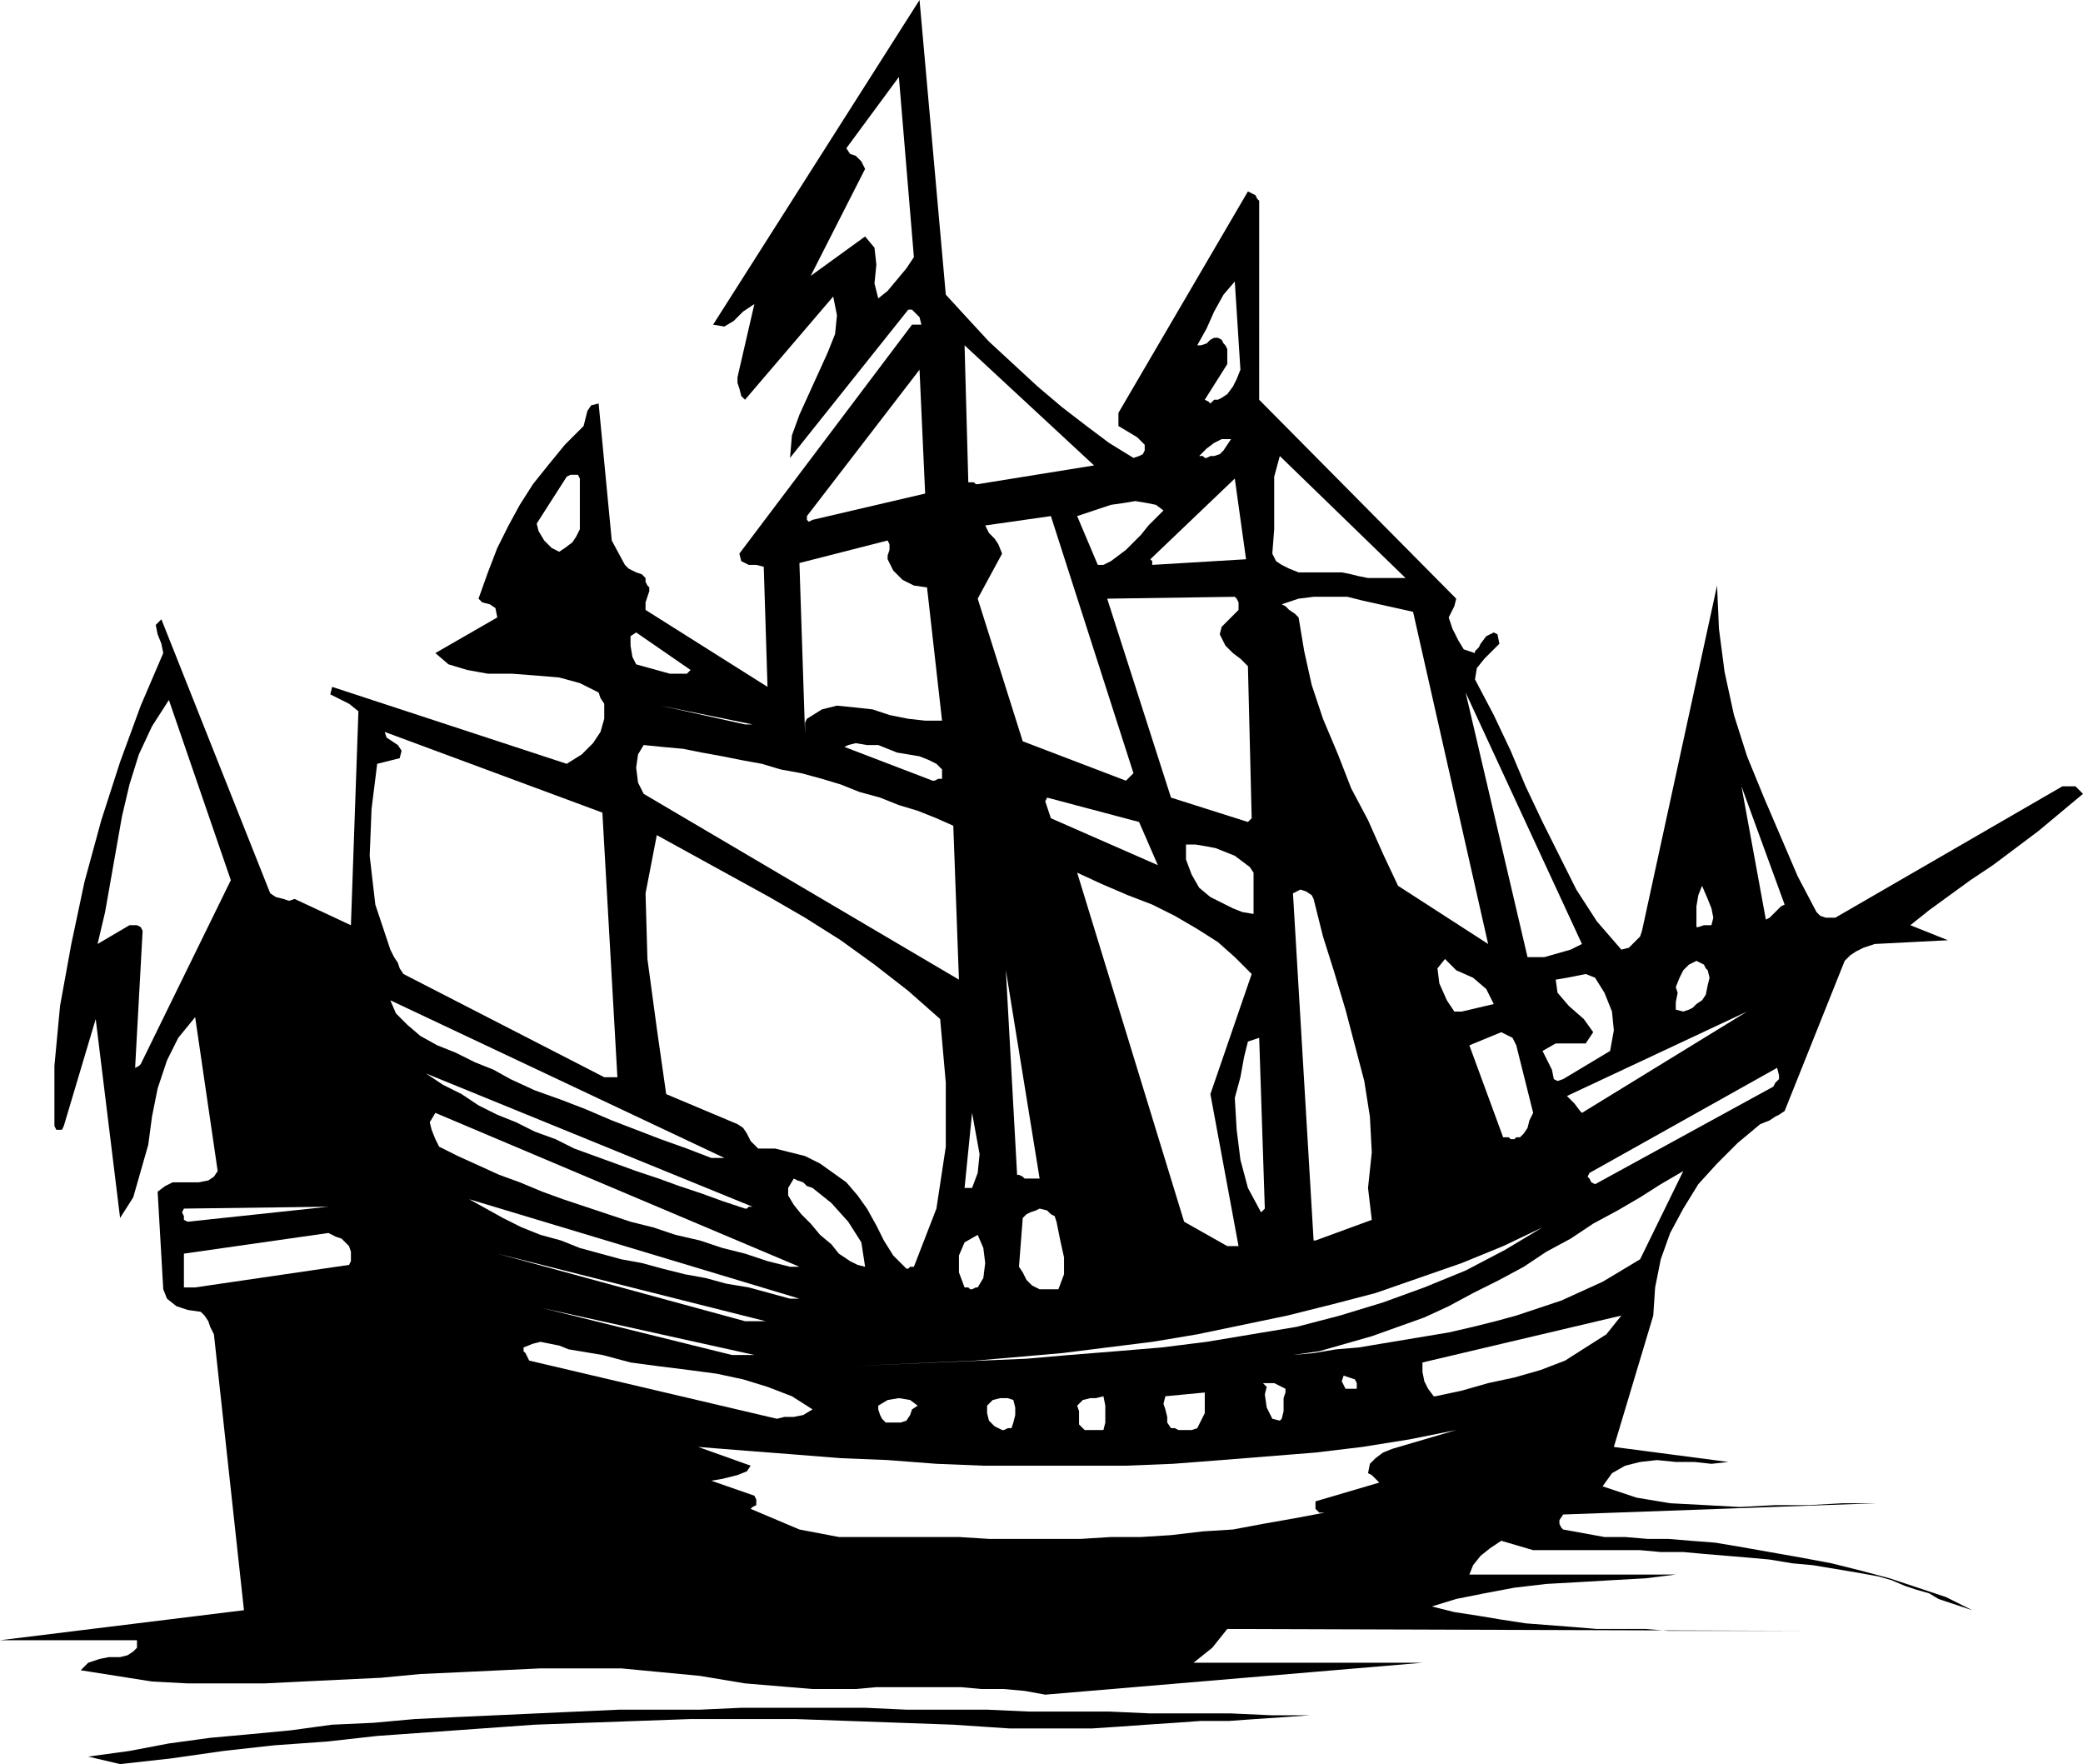 <svg xmlns="http://www.w3.org/2000/svg" width="1.11in" height="90.24" fill-rule="evenodd" stroke-linecap="round" preserveAspectRatio="none" viewBox="0 0 1110 940"><style>.brush0{fill:#fff}.pen0{stroke:#000;stroke-width:1;stroke-linejoin:round}.brush1{fill:none}</style><path d="m468 159 5-4 5-6 5-6 4-6-8-96-28 38 2 3 3 1 3 3 2 4-29 57 29-21 5 6 1 9-1 10 2 8zm177 56 1-1 1-1h2l2-1 3-2 3-4 2-4 2-5-3-47-6 7-5 9-4 9-5 9h2l3-1 2-2 2-1h2l2 1 1 2 1 1 1 2v8l-12 19 2 1 1 1zm-3 29h1l2-1h2l3-1 2-2 2-3 2-3h-5l-4 2-4 3-4 4h2l1 1zm-121 14 62-10-69-64 2 73h3l1 1h1zm-88 19 60-14-3-66-60 78v2l1 1 2-1zm-135 17 3-2 4-3 2-3 2-4v-27l-1-2h-4l-2 1-16 25 1 4 3 5 4 4 4 2zm316 7 50-3-6-43-45 43 1 1v2zm-26 0 4-2 4-3 4-3 4-4 4-4 4-5 4-4 4-4-4-3-5-1-6-1-6 1-7 1-6 2-6 2-6 2 11 26h3zm141 7h20l-67-65-3 11v28l-1 13 2 4 3 2 4 2 5 2h23l5 1 4 1 5 1zm-372 51h9l2-2-29-20-3 2v5l1 6 2 4 18 5zm40 27h4l-49-10 45 10zm32 5v-6l1-2 8-5 8-2 10 1 9 1 9 3 10 2 9 1h9l-8-71-7-1-6-3-5-5-3-6v-2l1-3v-3l-1-2-47 12 3 91zm171 25 1-1 1-1 1-1 1-1-44-137-35 5 2 4 3 3 2 3 2 5-13 24 24 76 55 21zm-103 0h1l2-1h2v-5l-3-3-4-2-5-2-6-1-6-1-5-2-5-2h-6l-6-1-4 1-2 1 47 18zm168 22 1-1 1-1-2-81-4-4-4-3-4-4-3-6 1-4 3-3 3-3 3-3v-4l-1-2-1-1-68 1 34 106 41 13zm-48 23-10-23-49-13-1 2 1 3 1 3 1 3 57 25zm334 21-23-63 13 71 2-1 3-3 3-3 2-1zm-283 4v-21l-2-3-4-3-4-3-5-2-5-2-5-1-6-1h-5v8l3 8 4 7 6 5 6 3 6 3 5 2 6 1v-1zm244 7 1-4-1-5-2-5-3-7-2 5-1 6v11h1l3-1h4zm-119 10-40-177-9-2-9-2-9-2-8-2h-18l-8 1-9 3 2 1 2 2 3 2 2 2 3 18 4 18 6 18 8 19 7 18 9 17 8 18 8 17 48 31zm24 7h6l7-2 7-2 6-3-62-134 33 141h3zm-306 12-3-82-9-4-10-4-10-3-10-4-11-3-10-4-10-3-11-3-11-2-10-3-11-2-10-2-11-2-10-2-11-1-10-1-3 5-1 7 1 8 3 6 168 99zm386 17 3-1 2-1 2-2 3-2 2-3 1-5 1-4-1-4-1-1-1-2-2-1-2-1-4 2-3 3-2 4-2 5 1 3-1 5v4l4 1zm-118 0 17-4-4-8-7-6-9-4-6-6-4 5 1 8 4 9 4 6h4zM75 567l48-98-33-96-9 14-7 15-5 16-4 17-3 17-3 17-3 17-4 17 17-10h4l2 1 1 2-4 73 2-1 1-1zm247 7h7l-8-141-116-43 1 3 3 2 3 2 2 3-1 4-4 1-4 1-4 1-3 24-1 25 3 26 8 24 2 4 2 3 1 3 2 3 107 55zm511 1 25-15 2-11-1-10-4-10-5-8-5-2-5 1-5 1-6 1 1 7 6 7 8 7 5 7-4 6h-16l-7 4 5 10 1 5 2 1 3-1zm10 18 88-54-96 45 1 1 3 3 3 4 1 1zm-37 14h1l1-1h2l2-2 2-3 1-4 2-4-9-36-1-2-1-2-2-1-4-2-17 7 18 49h3l1 1h1zm-427 10h7l-178-84 3 7 6 6 7 6 9 5 10 4 10 5 10 4 9 5 13 6 14 5 13 5 14 6 13 5 13 5 14 5 13 5zm168 11h7l-18-111 6 109h1l2 1 1 1h1zm303 3 95-52 1-2 2-2v-2l-1-4-100 56-1 2 1 1 1 2 2 1zm-332 2 3-8 1-10-2-11-2-11-4 40h4zm-121 11h1l1-1h2l-174-71 9 6 10 5 9 6 10 5 10 4 10 5 11 4 10 5 11 4 11 4 11 4 12 4 11 4 12 4 11 4 12 4zm277 0-3-91-6 2-2 8-2 11-3 11 1 17 2 16 4 15 7 13 1-1 1-1zm-574 7 75-8-77 1-1 2 1 2v2l2 1zm601 10 30-11-2-17 2-19-1-19-3-19-5-19-5-19-6-20-6-19-5-20-1-2-3-2-3-1-4 2 11 185h1zm-47 3h6l-15-81 22-64-9-9-9-8-11-7-12-7-12-6-13-5-14-6-13-6 57 186 23 13zm-193 11-2-13-7-11-9-10-10-8-3-1-2-2-3-1-2-1-3 5v4l3 5 4 5 5 5 5 6 6 5 4 5 3 2 3 2 4 2 4 1zm-40 0h5l-194-82-3 5 1 4 2 5 2 4 10 5 11 5 11 5 11 4 12 5 11 4 12 4 12 4 12 4 12 3 12 4 13 3 12 4 12 3 12 4 12 3zm66 0 12-31 5-33v-34l-3-34-17-15-18-14-18-13-19-12-19-11-20-11-20-11-20-11-6 31 1 35 5 37 5 35 38 16 3 2 2 3 2 4 4 4h9l8 2 8 2 8 4 7 5 7 5 6 7 5 7 5 9 4 8 5 8 7 7h1l1-1h2zm67 12h10l3-8v-9l-2-9-2-10-1-3-2-1-2-2-4-1-2 1-3 1-2 1-2 2-2 26 2 3 2 4 3 3 4 2zm-36 0 2-1h1l3-5 1-8-1-8-3-7-7 4-3 7v9l3 8h2l1 1h1zm-414-1 82-12 1-2v-5l-1-3-2-2-2-2-3-1-4-2-77 11v18h6zm317 6h5l-176-53 9 5 9 5 10 5 10 4 11 3 10 4 11 3 11 3 11 2 11 3 12 3 11 2 11 3 12 2 11 3 11 3zm-24 12h11l-143-36 132 36zm292 18 11-1 12-2 12-1 12-2 12-2 12-2 12-2 13-3 12-3 11-3 12-4 12-4 11-5 11-5 10-6 10-6 23-47-12 7-11 7-12 7-13 7-12 8-13 7-12 8-13 7-14 7-13 7-13 6-14 5-14 5-14 4-14 4-14 2zm-299 0h12l-113-25 101 25zm64 6 22-1 23-1 24-1 24-1 23-2 25-2 24-2 24-3 24-4 24-4 23-6 23-7 22-8 22-9 21-11 20-12-21 10-22 9-23 8-23 8-23 6-24 6-24 5-24 5-24 4-24 3-24 3-23 2-23 2-23 1-22 1-21 1zm267 12h2v-3l-1-2-6-2-1 3 2 4h4zm44 4 14-3 14-4 14-3 14-4 13-5 11-7 11-7 8-10-106 25v5l1 5 2 4 3 4h1zm-351 12 4-1h5l5-1 5-3-11-7-13-5-13-4-14-3-15-2-16-2-15-2-15-4-6-1-6-1-6-1-5-2-5-1-5-1-4 1-5 2v2l1 1 1 2 1 2 132 31zm268 1 1-1 1-4v-7l1-3v-2l-6-3h-6l2 2-1 4 1 7 3 6 4 1zm-209 1h7l3-1 2-3 1-3 3-2-4-3-6-1-6 1-5 3v2l1 3 1 2 2 2h1zm155 4h7l3-1 2-4 2-4v-11l-21 2-1 4 1 3 1 4v3l2 3h2l2 1zm-50 0h10l1-4v-9l-1-5-4 1h-3l-4 1-3 3 1 3v7l3 3zm-44 0h1l2-1h2l1-3 1-4v-4l-1-4-3-1h-4l-4 1-3 3v4l1 4 3 3 4 2zm-87 57h64l16 1h49l16-1h16l16-1 17-2 16-1 16-3 17-3 16-3h-3l-2-2v-4l34-10-1-1-2-2-1-1-2-1 1-5 3-3 4-3 5-2 34-10-25 5-25 4-25 3-25 2-25 2-26 2-25 1h-76l-25-1-26-2-25-1-25-2-26-2-25-2 28 10-2 3-5 2-8 2-6 1 23 8 1 2v3l-2 1-1 1 26 11 21 4zm110 84 201-17H636l5-4 5-4 4-5 4-5 311 1h-76l-12-1h-26l-12-1-13-1-13-1-13-2-12-2-13-2-12-3 13-4 15-3 16-3 17-2 18-1 17-1 18-1 16-2H783l2-5 4-5 5-4 6-4 17 5h57l11 1h12l11 1 12 1 12 1 11 1 12 2 11 1 12 2 12 2 11 2 7 2 7 3 6 2 7 2 5 3 6 2 6 2 6 2-14-7-15-5-15-5-15-4-16-4-16-3-17-3-17-3-12-2-13-1-12-1h-11l-12-1h-11l-11-2-11-2-1-1-1-2v-2l2-3 167-6h-18l-18 1h-18l-19 1-18-1-19-1-18-3-18-6 5-7 7-4 8-2 9-1 10 1h10l9 1 9-1-61-8 21-70 1-15 3-15 5-14 7-13 8-13 10-11 11-11 12-10 5-2 3-2 2-1 3-2 32-80 3-3 3-2 4-2 6-2 39-2-20-8 10-8 11-8 11-8 12-8 12-9 12-9 12-10 12-10-2-2-2-2h-7l-121 70h-5l-3-1-2-2-10-19-9-21-9-21-9-22-7-22-5-23-3-23-1-23-40 184-1 3-3 3-3 3-4 1-13-15-11-17-9-18-9-18-9-19-8-19-9-19-10-19 1-6 4-5 4-4 4-4-1-5-2-1-4 2-3 4-1 2-1 1-1 1v1l-6-2-3-5-3-6-2-6 1-2 1-2 1-2 1-4-105-106V107l-1-1-1-2-2-1-2-1-69 118v7l5 3 5 3 4 4v3l-1 2-2 1-3 1-13-8-12-9-13-10-13-11-13-12-13-12-12-13-11-12L490 0 380 173l6 1 5-3 5-5 6-4-9 39v3l1 3 1 4 2 2 47-55 2 10-1 10-4 10-5 11-5 11-5 11-4 11-1 12 63-79h2l4 4 1 4h-5l-92 122 1 4 4 2h4l4 1 2 64-65-41v-4l1-3 1-3v-2l-1-1-1-2v-2l-2-2-3-1-4-2-2-2-7-13-7-73-4 1-2 3-1 4-1 4-10 10-9 11-8 10-7 11-6 11-6 12-5 13-5 14 2 2 4 1 3 2 1 5-33 19 7 6 10 3 11 2h13l13 1 12 1 11 3 10 5 1 3 2 3v8l-2 7-4 6-6 6-8 5-125-41-1 4 4 2 6 3 5 4-4 114-30-14-3 1-3-1-4-1-3-2-58-146-3 3 1 5 2 5 1 5-12 28-11 30-10 31-9 33-7 33-6 33-3 32v32l1 2h3l1-2 17-57 13 106 7-11 4-14 4-14 2-15 3-15 5-15 6-12 9-11 12 82-2 3-3 2-5 1H92l-4 2-4 3 3 52 2 5 5 4 6 2 7 1 2 2 2 3 1 3 2 4 16 147L0 874h73v4l-2 2-3 2-4 1h-6l-5 1-6 2-4 4 19 3 19 3 19 1h41l20-1 21-1 21-1 21-2 22-1 21-1 21-1h43l21 2 21 2 12 2 12 2 12 1 12 1 12 1h23l11-1h45l11 1h12l11 1 11 2zM64 940l27-3 28-4 27-3 28-2 27-3 28-2 28-2 28-2 27-1 28-1 28-1h56l28 1 28 1 28 1 15 1 15 1h44l15-1 14-1 15-1 14-1h15l14-1 15-1 14-1h44-64l-22-1h-43l-22-1h-43l-22-1h-43l-22-1h-66l-22 1h-43l-22 1-22 1-22 1-22 1-21 1-22 2-22 1-22 3-21 2-22 2-22 3-21 4-22 3 17 4z" style="fill:#000;stroke:none"/></svg>
